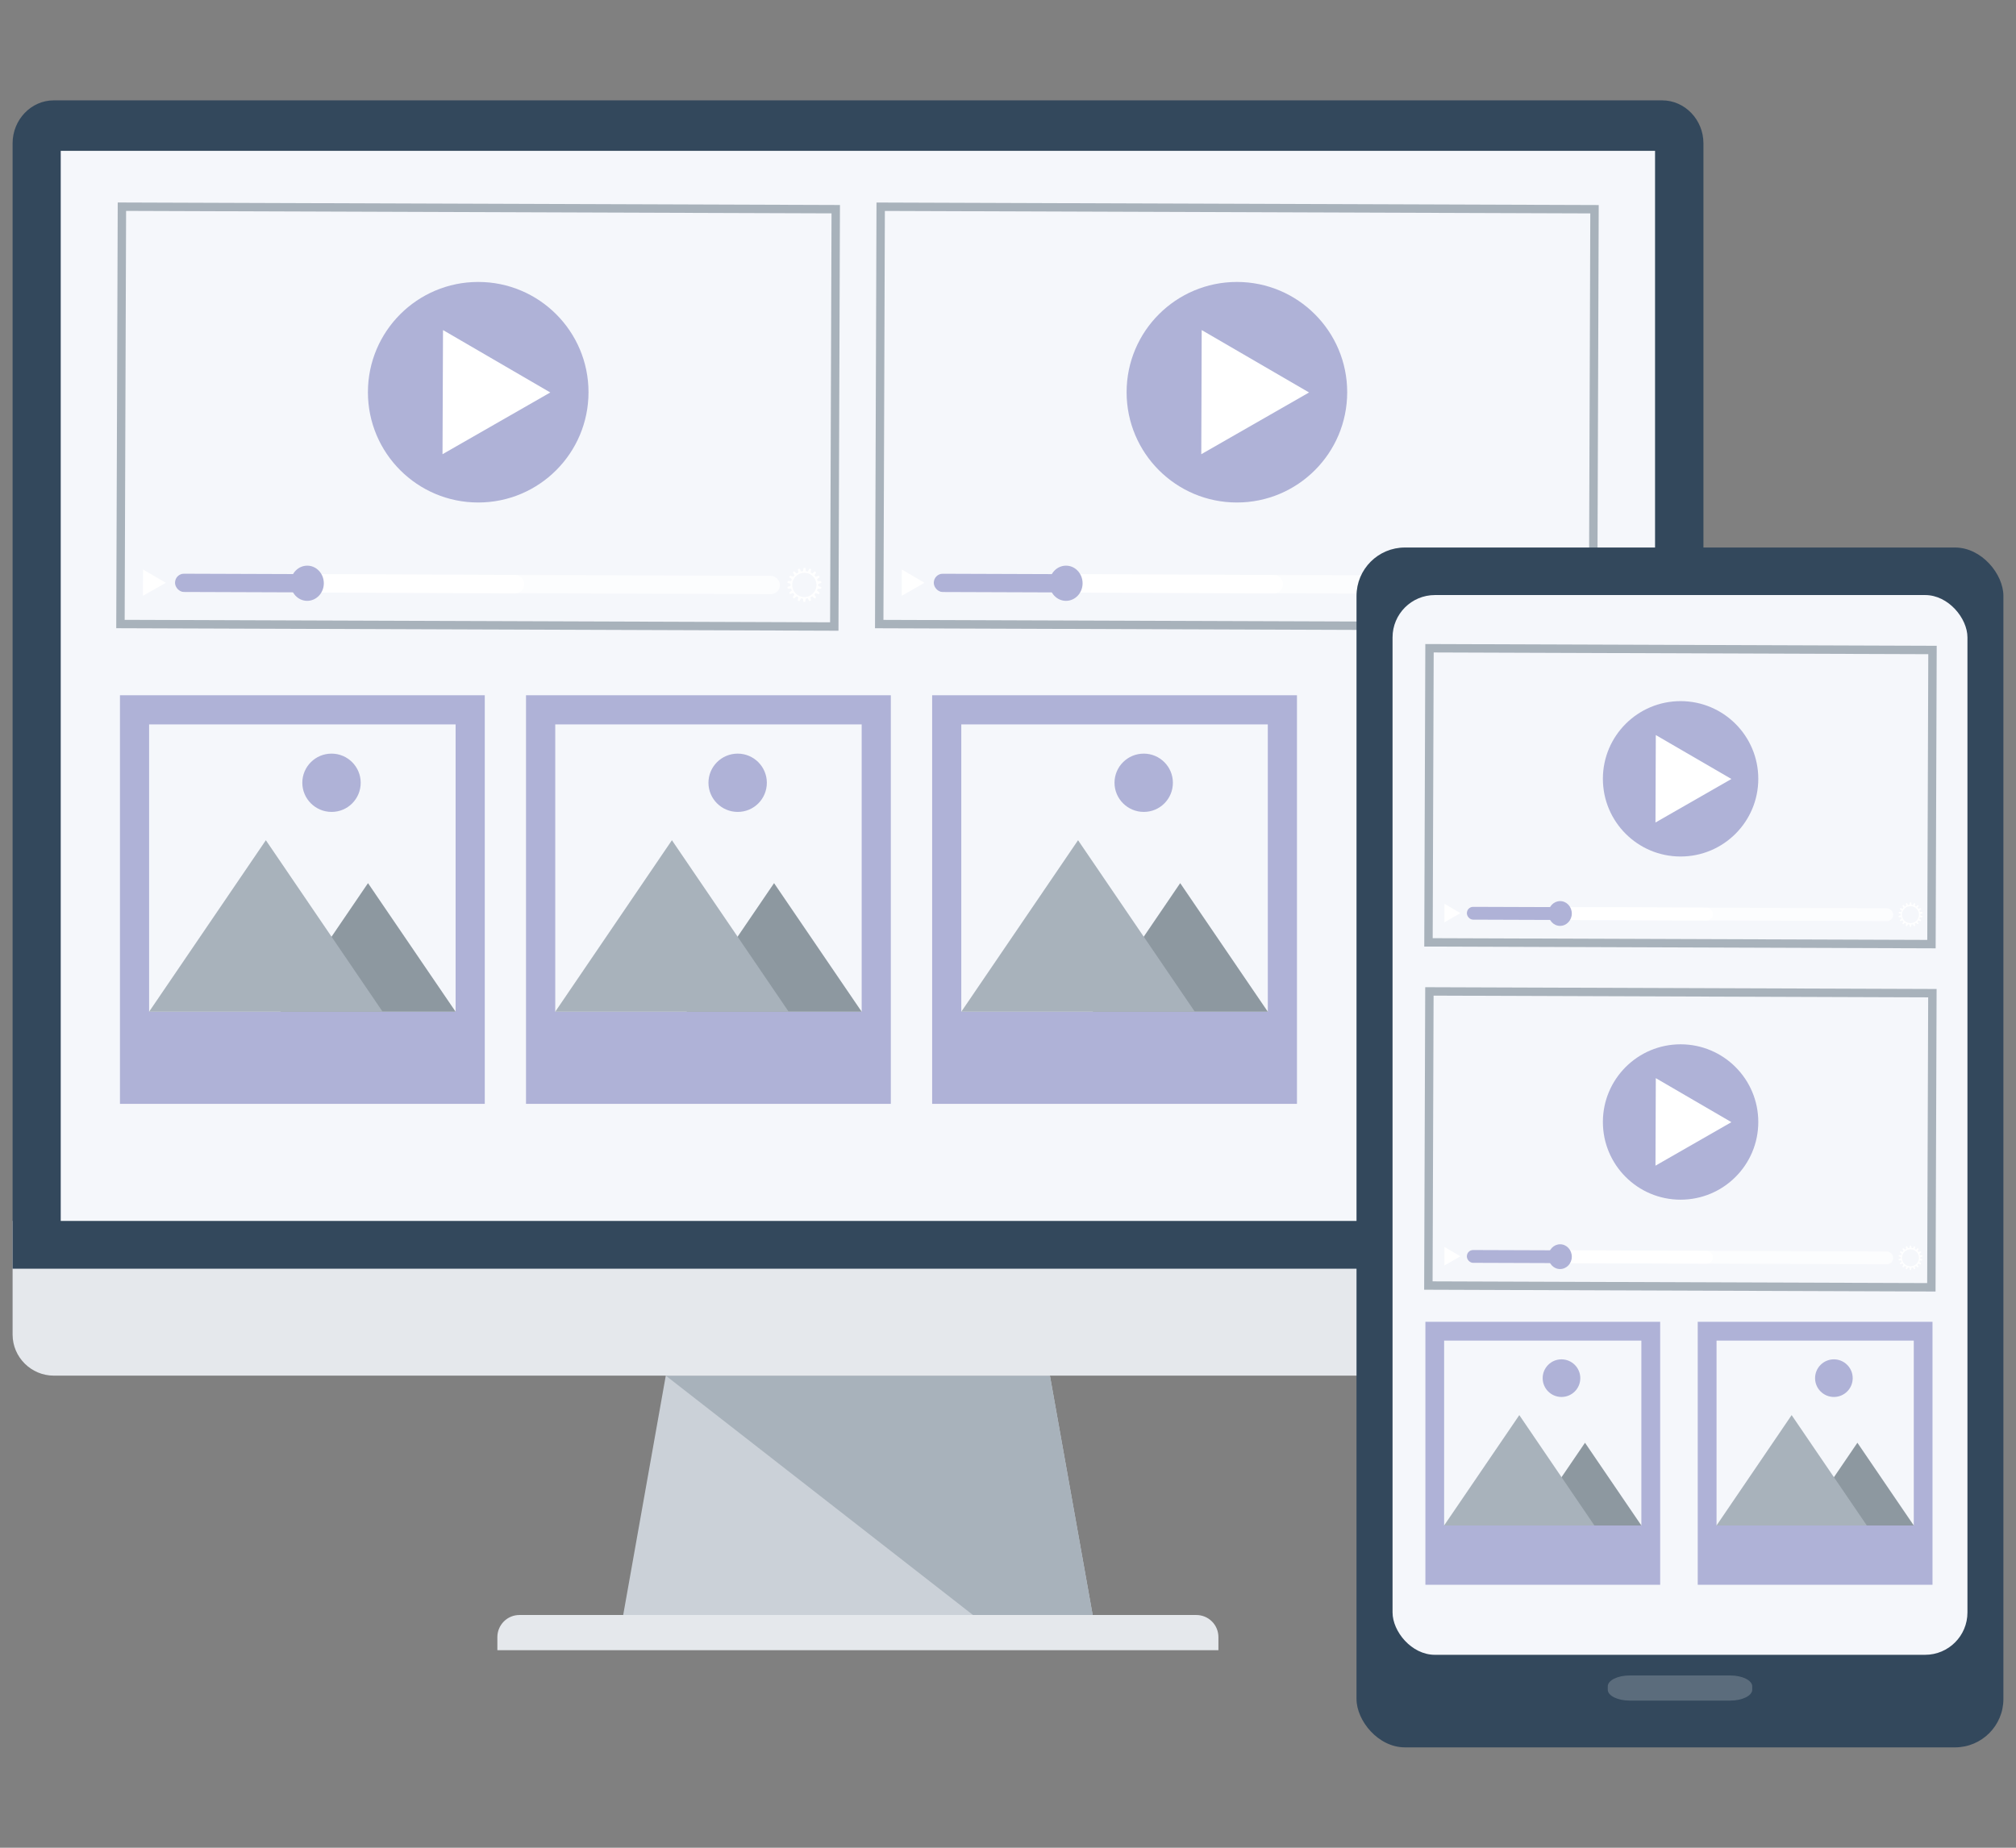 <?xml version="1.0" encoding="UTF-8"?><svg id="uuid-5f3182d9-a42b-4f88-8101-d2917e038146" xmlns="http://www.w3.org/2000/svg" viewBox="0 0 240 220"><rect x="0" y="0" width="240" height="220" fill="#808080" stroke="none"/><polygon points="130.08 192.29 74.19 192.29 79.26 163.79 124.99 163.79 130.08 192.29" style="fill:#cbd1d8; stroke-width:0px;"/><polygon points="130.08 192.29 124.99 163.79 79.26 163.79 115.83 192.29 130.08 192.29" style="fill:#a8b2bb; stroke-width:0px;"/><path d="M145.06,196.48H59.21v-1.56c0-.67.26-1.34.77-1.86.51-.51,1.18-.77,1.85-.77h80.59c.68,0,1.35.26,1.86.77.51.51.77,1.18.77,1.86v1.56Z" style="fill:#e5e8ec; stroke-width:0px;"/><path d="M202.79,145.37v13.53c0,2.7-2.21,4.89-4.91,4.89H6.4c-2.68,0-4.9-2.19-4.9-4.89v-13.53h201.29Z" style="fill:#e5e8ec; stroke-width:0px;"/><path d="M202.79,151.06V17.06c0-2.8-2.21-5.11-4.91-5.11H6.39c-2.69,0-4.89,2.31-4.89,5.11v134h201.29Z" style="fill:#33485c; stroke-width:0px;"/><rect x="7.23" y="17.96" width="189.8" height="127.41" style="fill:#f5f7fb; stroke-width:0px;"/><rect x="14.43" y="24.75" width="84.98" height="49.69" transform="translate(.17 -.19) rotate(.2)" style="fill:none; stroke:#a8b2bb; stroke-miterlimit:10;"/><rect x="20.84" y="68.43" width="72.01" height="2.18" rx="1.06" ry="1.06" transform="translate(.24 -.19) rotate(.2)" style="fill:#fff; opacity:.69; stroke-width:0px;"/><rect x="20.84" y="68.38" width="41.57" height="2.18" rx="1.06" ry="1.06" transform="translate(.24 -.14) rotate(.2)" style="fill:#fff; stroke-width:0px;"/><rect x="20.84" y="68.33" width="16.19" height="2.18" rx="1.06" ry="1.06" transform="translate(.24 -.1) rotate(.2)" style="fill:#afb2d7; stroke-width:0px;"/><path d="M38.55,69.45c0,1.16-.89,2.09-1.98,2.09s-1.97-.94-1.97-2.1.89-2.09,1.98-2.09,1.97.94,1.97,2.1Z" style="fill:#afb2d7; stroke-width:0px;"/><circle cx="56.93" cy="46.7" r="13.13" style="fill:#afb2d7; stroke-width:0px;"/><polygon points="65.51 46.73 52.74 39.3 52.68 54.08 65.51 46.73" style="fill:#fff; stroke-width:0px;"/><path d="M97.41,69.65s0-.08,0-.12l.38-.13-.04-.21h-.4c-.02-.07-.05-.15-.08-.22l.31-.25-.1-.18-.37.14c-.05-.06-.1-.12-.15-.18l.2-.34-.16-.14-.3.26c-.06-.04-.13-.08-.2-.12l.07-.39-.2-.07-.2.35c-.08-.02-.15-.03-.23-.04l-.06-.39h-.21s-.07.39-.07.39c-.08,0-.16.02-.23.04l-.19-.35-.2.07.07.39c-.07.03-.14.07-.21.12l-.3-.26-.16.13.2.34c-.06.06-.11.12-.15.18l-.37-.14-.11.18.31.25c-.03.07-.06.15-.08.22h-.4s-.04.2-.04.2l.38.13s0,.08,0,.12,0,.08,0,.12l-.38.13.04.21h.4c.02.07.05.15.08.22l-.31.25.1.18.37-.14c.05.06.1.12.15.18l-.2.34.16.14.3-.26c.06.04.13.08.2.12l-.07.39.2.07.2-.35c.08.02.15.03.23.04l.06.39h.21s.07-.39.07-.39c.08,0,.16-.02.23-.04l.19.35.2-.07-.07-.39c.07-.03.14-.07.21-.12l.3.26.16-.13-.2-.34c.06-.06.11-.12.15-.18l.37.14.11-.18-.31-.25c.03-.07.06-.15.08-.22h.4s.04-.2.04-.2l-.38-.13s0-.08,0-.12ZM95.75,71.09c-.8,0-1.44-.65-1.44-1.45s.65-1.44,1.45-1.44,1.44.65,1.44,1.45-.65,1.44-1.45,1.44Z" style="fill:#fff; stroke-width:0px;"/><polygon points="19.74 69.39 17.03 67.81 17.02 70.94 19.74 69.39" style="fill:#fff; stroke-width:0px;"/><rect x="104.76" y="24.75" width="84.98" height="49.69" transform="translate(.17 -.5) rotate(.2)" style="fill:none; stroke:#a8b2bb; stroke-miterlimit:10;"/><rect x="111.17" y="68.43" width="72.01" height="2.18" rx="1.06" ry="1.06" transform="translate(.24 -.5) rotate(.2)" style="fill:#fff; opacity:.69; stroke-width:0px;"/><rect x="111.17" y="68.38" width="41.57" height="2.18" rx="1.06" ry="1.06" transform="translate(.24 -.45) rotate(.2)" style="fill:#fff; stroke-width:0px;"/><rect x="111.17" y="68.33" width="16.19" height="2.18" rx="1.06" ry="1.06" transform="translate(.24 -.41) rotate(.2)" style="fill:#afb2d7; stroke-width:0px;"/><path d="M128.88,69.45c0,1.16-.89,2.09-1.98,2.09s-1.97-.94-1.97-2.1.89-2.09,1.98-2.09,1.97.94,1.97,2.1Z" style="fill:#afb2d7; stroke-width:0px;"/><circle cx="147.25" cy="46.7" r="13.13" style="fill:#afb2d7; stroke-width:0px;"/><polygon points="155.84 46.73 143.06 39.3 143.01 54.08 155.84 46.73" style="fill:#fff; stroke-width:0px;"/><path d="M187.74,69.65s0-.08,0-.12l.38-.13-.04-.21h-.4c-.02-.07-.05-.15-.08-.22l.31-.25-.1-.18-.37.14c-.05-.06-.1-.12-.15-.18l.2-.34-.16-.14-.3.26c-.06-.04-.13-.08-.2-.12l.07-.39-.2-.07-.2.35c-.08-.02-.15-.03-.23-.04l-.06-.39h-.21s-.07.39-.07.39c-.08,0-.16.02-.23.04l-.19-.35-.2.07.07.39c-.07.03-.14.07-.21.12l-.3-.26-.16.13.2.34c-.06.06-.11.12-.15.18l-.37-.14-.11.18.31.25c-.03.07-.06.15-.08.22h-.4s-.04.2-.04.2l.38.13s0,.08,0,.12,0,.08,0,.12l-.38.13.04.21h.4c.02.07.05.15.08.22l-.31.25.1.18.37-.14c.05.06.1.12.15.18l-.2.34.16.14.3-.26c.06.04.13.08.2.12l-.07.39.2.07.2-.35c.08.02.15.03.23.04l.06.39h.21s.07-.39.07-.39c.08,0,.16-.02.23-.04l.19.35.2-.07-.07-.39c.07-.03.14-.07.21-.12l.3.26.16-.13-.2-.34c.06-.06.11-.12.15-.18l.37.14.11-.18-.31-.25c.03-.07.06-.15.08-.22h.4s.04-.2.04-.2l-.38-.13s0-.08,0-.12ZM186.08,71.09c-.8,0-1.44-.65-1.44-1.45s.65-1.44,1.45-1.44,1.44.65,1.44,1.45-.65,1.44-1.45,1.44Z" style="fill:#fff; stroke-width:0px;"/><polygon points="110.06 69.39 107.36 67.81 107.35 70.94 110.06 69.39" style="fill:#fff; stroke-width:0px;"/><rect x="14.28" y="82.78" width="43.43" height="48.65" style="fill:#afb2d7; stroke-width:0px;"/><polygon points="54.24 86.25 54.24 120.46 17.75 120.46 17.75 86.25 54.24 86.25 54.24 86.25" style="fill:#f5f7fb; stroke-width:0px;"/><polygon points="33.39 120.46 43.81 105.15 54.24 120.46 33.39 120.46" style="fill:#8d98a0; stroke-width:0px;"/><path d="M42.94,93.2c0,1.92-1.55,3.48-3.47,3.47-1.92,0-3.48-1.56-3.48-3.47,0-1.92,1.56-3.47,3.48-3.47,1.92,0,3.47,1.56,3.47,3.47Z" style="fill:#afb2d7; stroke-width:0px;"/><polygon points="17.75 120.46 31.65 100.04 45.55 120.46 17.75 120.46" style="fill:#a8b2bb; stroke-width:0px;"/><rect x="62.62" y="82.78" width="43.43" height="48.65" style="fill:#afb2d7; stroke-width:0px;"/><polygon points="102.58 86.25 102.58 120.46 66.1 120.46 66.1 86.25 102.58 86.25 102.58 86.25" style="fill:#f5f7fb; stroke-width:0px;"/><polygon points="81.73 120.46 92.15 105.15 102.58 120.46 81.73 120.46" style="fill:#8d98a0; stroke-width:0px;"/><path d="M91.29,93.2c0,1.92-1.55,3.48-3.47,3.47-1.92,0-3.48-1.56-3.48-3.47,0-1.92,1.56-3.47,3.48-3.47,1.92,0,3.47,1.56,3.47,3.47Z" style="fill:#afb2d7; stroke-width:0px;"/><polygon points="66.1 120.46 79.99 100.04 93.89 120.46 66.1 120.46" style="fill:#a8b2bb; stroke-width:0px;"/><rect x="110.97" y="82.78" width="43.43" height="48.65" style="fill:#afb2d7; stroke-width:0px;"/><polygon points="150.93 86.25 150.93 120.46 114.44 120.46 114.44 86.25 150.93 86.25 150.93 86.25" style="fill:#f5f7fb; stroke-width:0px;"/><polygon points="130.08 120.46 140.5 105.15 150.93 120.46 130.08 120.46" style="fill:#8d98a0; stroke-width:0px;"/><path d="M139.63,93.2c0,1.92-1.55,3.48-3.47,3.47-1.92,0-3.48-1.56-3.48-3.47,0-1.92,1.56-3.47,3.48-3.47,1.92,0,3.47,1.56,3.47,3.47Z" style="fill:#afb2d7; stroke-width:0px;"/><polygon points="114.44 120.46 128.34 100.04 142.24 120.46 114.44 120.46" style="fill:#a8b2bb; stroke-width:0px;"/><rect x="161.49" y="65.19" width="77.01" height="142.86" rx="5.76" ry="5.76" style="fill:#33485c; stroke-width:0px;"/><rect x="165.78" y="70.85" width="68.44" height="126.18" rx="5.04" ry="5.04" style="fill:#f5f7fb; stroke-width:0px;"/><rect x="170.12" y="77.27" width="59.88" height="35.02" transform="translate(.33 -.68) rotate(.2)" style="fill:none; stroke:#a8b2bb; stroke-miterlimit:10;"/><rect x="174.64" y="108.04" width="50.75" height="1.53" rx=".74" ry=".74" transform="translate(.37 -.68) rotate(.2)" style="fill:#fff; opacity:.69; stroke-width:0px;"/><rect x="174.64" y="108.01" width="29.29" height="1.53" rx=".74" ry=".74" transform="translate(.37 -.65) rotate(.2)" style="fill:#fff; stroke-width:0px;"/><rect x="174.64" y="107.98" width="11.41" height="1.53" rx=".74" ry=".74" transform="translate(.37 -.62) rotate(.2)" style="fill:#afb2d7; stroke-width:0px;"/><path d="M187.12,108.77c0,.81-.63,1.47-1.4,1.47s-1.39-.67-1.39-1.48.63-1.47,1.4-1.47,1.39.67,1.39,1.48Z" style="fill:#afb2d7; stroke-width:0px;"/><circle cx="200.07" cy="92.73" r="9.25" style="fill:#afb2d7; stroke-width:0px;"/><polygon points="206.12 92.75 197.12 87.52 197.08 97.93 206.12 92.75" style="fill:#fff; stroke-width:0px;"/><path d="M228.6,108.91s0-.06,0-.08l.27-.09-.03-.15h-.28c-.02-.05-.03-.1-.06-.16l.22-.18-.07-.13-.26.1s-.07-.09-.11-.13l.14-.24-.11-.1-.21.18s-.09-.06-.14-.08l.05-.28-.14-.05-.14.24c-.05-.01-.11-.02-.16-.03l-.05-.28h-.15s-.05.28-.05.28c-.06,0-.11.02-.16.03l-.14-.24-.14.05.05.28c-.05.02-.1.05-.14.08l-.21-.18-.11.09.14.24s-.07.08-.11.13l-.26-.1-.07.13.22.18c-.02.05-.04.1-.06.16h-.28s-.03.14-.03.14l.26.09s0,.06,0,.08,0,.06,0,.08l-.27.09.03.15h.28c.02.05.03.1.06.16l-.22.18.07.13.26-.1s.07.09.11.13l-.14.24.11.1.21-.18s.09.06.14.08l-.05.28.14.05.14-.24c.05.01.11.02.16.03l.05.28h.15s.05-.28.05-.28c.06,0,.11-.02.16-.03l.14.24.14-.05-.05-.28c.05-.02.1-.05.14-.08l.21.18.11-.09-.14-.24s.07-.08.11-.13l.26.1.07-.13-.22-.18c.02-.05.04-.1.06-.16h.28s.03-.14.03-.14l-.26-.09s0-.06,0-.08ZM227.43,109.92c-.56,0-1.01-.46-1.01-1.02s.46-1.01,1.02-1.01,1.01.46,1.01,1.02-.46,1.01-1.02,1.01Z" style="fill:#fff; stroke-width:0px;"/><polygon points="173.86 108.72 171.96 107.61 171.95 109.82 173.86 108.72" style="fill:#fff; stroke-width:0px;"/><rect x="170.12" y="118.13" width="59.88" height="35.02" transform="translate(.46 -.68) rotate(.2)" style="fill:none; stroke:#a8b2bb; stroke-miterlimit:10;"/><rect x="174.64" y="148.9" width="50.75" height="1.53" rx=".74" ry=".74" transform="translate(.51 -.68) rotate(.2)" style="fill:#fff; opacity:.69; stroke-width:0px;"/><rect x="174.64" y="148.87" width="29.29" height="1.53" rx=".74" ry=".74" transform="translate(.51 -.65) rotate(.2)" style="fill:#fff; stroke-width:0px;"/><rect x="174.64" y="148.84" width="11.41" height="1.53" rx=".74" ry=".74" transform="translate(.51 -.62) rotate(.2)" style="fill:#afb2d7; stroke-width:0px;"/><path d="M187.12,149.63c0,.81-.63,1.47-1.4,1.47s-1.39-.67-1.39-1.48.63-1.47,1.4-1.47,1.39.67,1.39,1.48Z" style="fill:#afb2d7; stroke-width:0px;"/><circle cx="200.07" cy="133.59" r="9.25" style="fill:#afb2d7; stroke-width:0px;"/><polygon points="206.12 133.61 197.12 128.37 197.08 138.79 206.12 133.61" style="fill:#fff; stroke-width:0px;"/><path d="M228.6,149.77s0-.06,0-.08l.27-.09-.03-.15h-.28c-.02-.05-.03-.1-.06-.16l.22-.18-.07-.13-.26.1s-.07-.09-.11-.13l.14-.24-.11-.1-.21.18s-.09-.06-.14-.08l.05-.28-.14-.05-.14.24c-.05-.01-.11-.02-.16-.03l-.05-.28h-.15s-.05.28-.05.28c-.06,0-.11.02-.16.03l-.14-.24-.14.05.05.28c-.05.02-.1.05-.14.08l-.21-.18-.11.09.14.24s-.07.08-.11.13l-.26-.1-.07.13.22.18c-.02.05-.04.1-.06.16h-.28s-.03.14-.03.14l.26.09s0,.06,0,.08,0,.06,0,.08l-.27.09.03.15h.28c.02.05.03.1.06.16l-.22.18.07.13.26-.1s.07.09.11.13l-.14.24.11.1.21-.18s.09.06.14.08l-.05.28.14.05.14-.24c.05.01.11.02.16.03l.05.28h.15s.05-.28.05-.28c.06,0,.11-.02.16-.03l.14.24.14-.05-.05-.28c.05-.02.1-.05.14-.08l.21.18.11-.09-.14-.24s.07-.08.11-.13l.26.1.07-.13-.22-.18c.02-.05.04-.1.06-.16h.28s.03-.14.03-.14l-.26-.09s0-.06,0-.08ZM227.43,150.78c-.56,0-1.01-.46-1.01-1.02s.46-1.01,1.02-1.01,1.01.46,1.01,1.02-.46,1.01-1.02,1.01Z" style="fill:#fff; stroke-width:0px;"/><polygon points="173.86 149.58 171.96 148.47 171.95 150.68 173.86 149.58" style="fill:#fff; stroke-width:0px;"/><rect x="169.69" y="157.38" width="27.95" height="31.31" style="fill:#afb2d7; stroke-width:0px;"/><polygon points="195.4 159.62 195.4 181.63 171.92 181.63 171.92 159.62 195.4 159.62 195.4 159.62" style="fill:#f5f7fb; stroke-width:0px;"/><polygon points="181.98 181.63 188.69 171.78 195.4 181.63 181.98 181.63" style="fill:#8d98a0; stroke-width:0px;"/><path d="M188.13,164.09c0,1.24-1,2.24-2.24,2.24-1.23,0-2.24-1-2.24-2.24,0-1.23,1-2.24,2.24-2.24,1.23,0,2.24,1,2.24,2.24Z" style="fill:#afb2d7; stroke-width:0px;"/><polygon points="171.92 181.63 180.87 168.49 189.81 181.63 171.92 181.63" style="fill:#a8b2bb; stroke-width:0px;"/><rect x="202.11" y="157.38" width="27.95" height="31.31" style="fill:#afb2d7; stroke-width:0px;"/><polygon points="227.83 159.62 227.83 181.63 204.35 181.63 204.35 159.62 227.83 159.62 227.83 159.62" style="fill:#f5f7fb; stroke-width:0px;"/><polygon points="214.41 181.63 221.12 171.78 227.83 181.63 214.41 181.63" style="fill:#8d98a0; stroke-width:0px;"/><path d="M220.56,164.09c0,1.24-1,2.24-2.24,2.24-1.23,0-2.24-1-2.24-2.24,0-1.23,1-2.24,2.24-2.24,1.23,0,2.24,1,2.24,2.24Z" style="fill:#afb2d7; stroke-width:0px;"/><polygon points="204.35 181.63 213.29 168.49 222.24 181.63 204.35 181.63" style="fill:#a8b2bb; stroke-width:0px;"/><path d="M194,202.48c-1.43,0-2.6-.58-2.6-1.3v-.39c0-.72,1.17-1.3,2.6-1.3h12c1.42,0,2.6.58,2.6,1.3v.39c0,.72-1.18,1.3-2.6,1.3h-12Z" style="fill:#5b6c7c; stroke-width:0px;"/></svg>